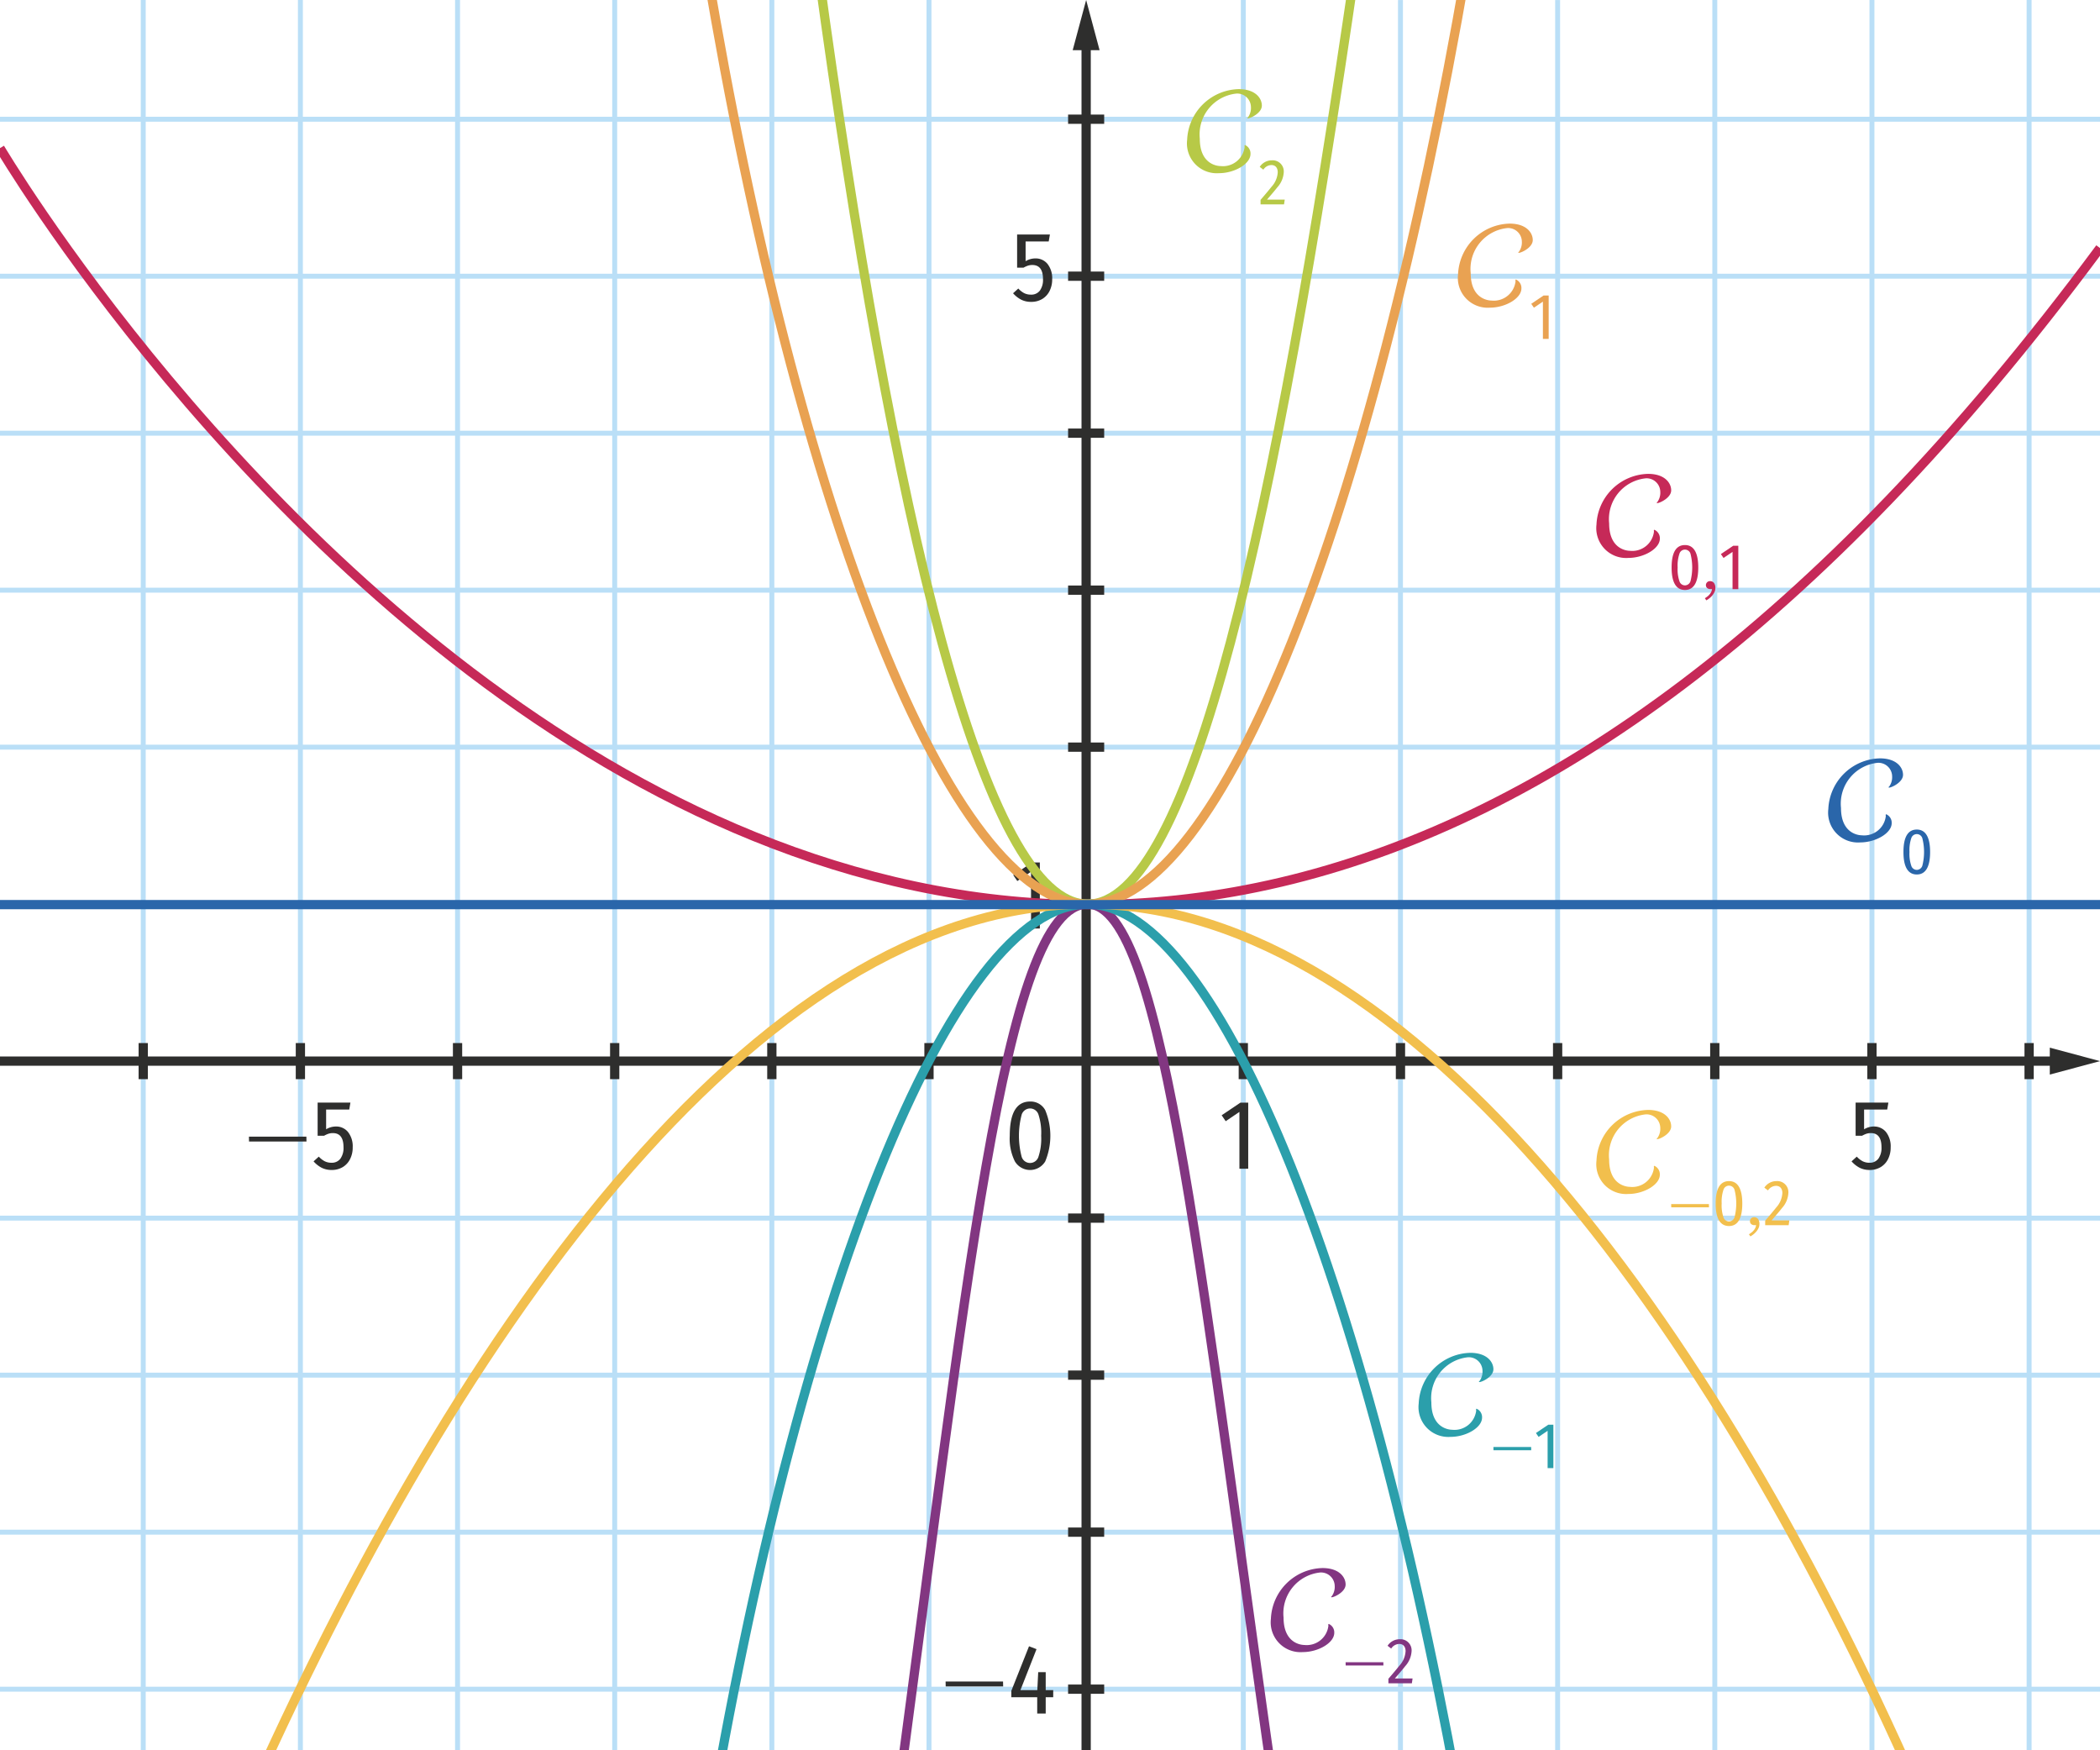 <svg xmlns="http://www.w3.org/2000/svg" viewBox="0 0 170.079 141.732"><g id="b882dd5e-4c31-419c-8e3a-68e69403d165" data-name="Repere xy"><line x1="-0.002" y1="85.926" x2="166.756" y2="85.926" style="fill:none;stroke:#2e2e2d;stroke-miterlimit:10;stroke-width:0.75px"/><polygon points="166.013 87.015 170.079 85.926 166.013 84.836 166.013 87.015" style="fill:#2e2e2d"/><line x1="87.967" y1="141.723" x2="87.967" y2="3.322" style="fill:none;stroke:#2e2e2d;stroke-miterlimit:10;stroke-width:0.75px"/><polygon points="89.056 4.065 87.967 0 86.877 4.065 89.056 4.065" style="fill:#2e2e2d"/><line x1="164.338" y1="141.729" x2="164.338" y2="-0.003" style="fill:none;stroke:#badff7;stroke-miterlimit:10;stroke-width:0.4px"/><line x1="164.338" y1="84.464" x2="164.338" y2="87.387" style="fill:none;stroke:#2e2e2d;stroke-miterlimit:10;stroke-width:0.75px"/><line x1="151.609" y1="141.729" x2="151.609" y2="-0.003" style="fill:none;stroke:#badff7;stroke-miterlimit:10;stroke-width:0.4px"/><line x1="151.609" y1="84.464" x2="151.609" y2="87.387" style="fill:none;stroke:#2e2e2d;stroke-miterlimit:10;stroke-width:0.75px"/><line x1="138.881" y1="141.729" x2="138.881" y2="-0.003" style="fill:none;stroke:#badff7;stroke-miterlimit:10;stroke-width:0.4px"/><line x1="138.881" y1="84.464" x2="138.881" y2="87.387" style="fill:none;stroke:#2e2e2d;stroke-miterlimit:10;stroke-width:0.75px"/><line x1="126.152" y1="141.723" x2="126.152" y2="0.003" style="fill:none;stroke:#badff7;stroke-miterlimit:10;stroke-width:0.4px"/><line x1="126.152" y1="84.463" x2="126.152" y2="87.386" style="fill:none;stroke:#2e2e2d;stroke-miterlimit:10;stroke-width:0.75px"/><line x1="113.424" y1="141.723" x2="113.424" y2="0.003" style="fill:none;stroke:#badff7;stroke-miterlimit:10;stroke-width:0.4px"/><line x1="113.424" y1="84.463" x2="113.424" y2="87.386" style="fill:none;stroke:#2e2e2d;stroke-miterlimit:10;stroke-width:0.75px"/><line x1="100.695" y1="141.729" x2="100.695" y2="-0.003" style="fill:none;stroke:#badff7;stroke-miterlimit:10;stroke-width:0.4px"/><line x1="100.695" y1="84.464" x2="100.695" y2="87.387" style="fill:none;stroke:#2e2e2d;stroke-miterlimit:10;stroke-width:0.75px"/><line x1="75.239" y1="141.729" x2="75.239" y2="-0.003" style="fill:none;stroke:#badff7;stroke-miterlimit:10;stroke-width:0.4px"/><line x1="75.239" y1="84.464" x2="75.239" y2="87.387" style="fill:none;stroke:#2e2e2d;stroke-miterlimit:10;stroke-width:0.75px"/><line x1="62.512" y1="141.729" x2="62.512" y2="-0.003" style="fill:none;stroke:#badff7;stroke-miterlimit:10;stroke-width:0.4px"/><line x1="62.512" y1="84.464" x2="62.512" y2="87.387" style="fill:none;stroke:#2e2e2d;stroke-miterlimit:10;stroke-width:0.75px"/><line x1="49.784" y1="141.729" x2="49.784" y2="-0.003" style="fill:none;stroke:#badff7;stroke-miterlimit:10;stroke-width:0.4px"/><line x1="49.784" y1="84.464" x2="49.784" y2="87.387" style="fill:none;stroke:#2e2e2d;stroke-miterlimit:10;stroke-width:0.75px"/><line x1="37.057" y1="141.729" x2="37.057" y2="-0.003" style="fill:none;stroke:#badff7;stroke-miterlimit:10;stroke-width:0.4px"/><line x1="37.057" y1="84.464" x2="37.057" y2="87.387" style="fill:none;stroke:#2e2e2d;stroke-miterlimit:10;stroke-width:0.75px"/><line x1="24.329" y1="141.729" x2="24.329" y2="-0.003" style="fill:none;stroke:#badff7;stroke-miterlimit:10;stroke-width:0.4px"/><line x1="24.329" y1="84.464" x2="24.329" y2="87.387" style="fill:none;stroke:#2e2e2d;stroke-miterlimit:10;stroke-width:0.75px"/><line x1="11.601" y1="141.729" x2="11.601" y2="-0.003" style="fill:none;stroke:#badff7;stroke-miterlimit:10;stroke-width:0.4px"/><line x1="11.601" y1="84.464" x2="11.601" y2="87.387" style="fill:none;stroke:#2e2e2d;stroke-miterlimit:10;stroke-width:0.75px"/><line x1="-0.002" y1="9.654" x2="170.08" y2="9.654" style="fill:none;stroke:#badff7;stroke-miterlimit:10;stroke-width:0.4px"/><line x1="89.428" y1="9.653" x2="86.505" y2="9.653" style="fill:none;stroke:#2e2e2d;stroke-miterlimit:10;stroke-width:0.75px"/><line x1="-0.002" y1="22.366" x2="170.08" y2="22.366" style="fill:none;stroke:#badff7;stroke-miterlimit:10;stroke-width:0.4px"/><line x1="89.428" y1="22.365" x2="86.505" y2="22.365" style="fill:none;stroke:#2e2e2d;stroke-miterlimit:10;stroke-width:0.75px"/><line x1="-0.002" y1="35.079" x2="170.08" y2="35.079" style="fill:none;stroke:#badff7;stroke-miterlimit:10;stroke-width:0.4px"/><line x1="89.428" y1="35.077" x2="86.505" y2="35.077" style="fill:none;stroke:#2e2e2d;stroke-miterlimit:10;stroke-width:0.75px"/><line x1="-0.002" y1="47.791" x2="170.08" y2="47.791" style="fill:none;stroke:#badff7;stroke-miterlimit:10;stroke-width:0.4px"/><line x1="89.428" y1="47.789" x2="86.505" y2="47.789" style="fill:none;stroke:#2e2e2d;stroke-miterlimit:10;stroke-width:0.75px"/><line y1="60.503" x2="170.078" y2="60.503" style="fill:none;stroke:#badff7;stroke-miterlimit:10;stroke-width:0.4px"/><line x1="89.428" y1="60.501" x2="86.505" y2="60.501" style="fill:none;stroke:#2e2e2d;stroke-miterlimit:10;stroke-width:0.75px"/><line y1="73.215" x2="170.078" y2="73.215" style="fill:none;stroke:#badff7;stroke-miterlimit:10;stroke-width:0.4px"/><line x1="89.428" y1="73.213" x2="86.505" y2="73.213" style="fill:none;stroke:#2e2e2d;stroke-miterlimit:10;stroke-width:0.75px"/><line x1="-0.002" y1="98.64" x2="170.08" y2="98.64" style="fill:none;stroke:#badff7;stroke-miterlimit:10;stroke-width:0.4px"/><line x1="89.428" y1="98.639" x2="86.505" y2="98.639" style="fill:none;stroke:#2e2e2d;stroke-miterlimit:10;stroke-width:0.75px"/><line x1="-0.002" y1="111.355" x2="170.08" y2="111.355" style="fill:none;stroke:#badff7;stroke-miterlimit:10;stroke-width:0.4px"/><line x1="89.428" y1="111.354" x2="86.505" y2="111.354" style="fill:none;stroke:#2e2e2d;stroke-miterlimit:10;stroke-width:0.75px"/><line x1="-0.002" y1="124.07" x2="170.08" y2="124.07" style="fill:none;stroke:#badff7;stroke-miterlimit:10;stroke-width:0.4px"/><line x1="89.428" y1="124.069" x2="86.505" y2="124.069" style="fill:none;stroke:#2e2e2d;stroke-miterlimit:10;stroke-width:0.75px"/><line x1="-0.002" y1="136.785" x2="170.08" y2="136.785" style="fill:none;stroke:#badff7;stroke-miterlimit:10;stroke-width:0.4px"/><line x1="89.428" y1="136.784" x2="86.505" y2="136.784" style="fill:none;stroke:#2e2e2d;stroke-miterlimit:10;stroke-width:0.75px"/><path d="M84.652,89.895a5.398,5.398,0,0,1,0,4.156,1.434,1.434,0,0,1-2.456-.004,4.133,4.133,0,0,1-.416-2.08q0-2.769,1.648-2.769A1.342,1.342,0,0,1,84.652,89.895Zm-1.908.372a6.703,6.703,0,0,0,0,3.404.711.711,0,0,0,1.36,0,4.672,4.672,0,0,0,.22-1.704,4.747,4.747,0,0,0-.216-1.704.715.715,0,0,0-.68-.504A.723.723,0,0,0,82.743,90.267Z" style="fill:#2e2e2d"/><path d="M76.592,136.56l-.008-.399h4.653l.008.399Z" style="fill:#2e2e2d"/><path d="M85.3,136.863v.576h-.608v1.32h-.688v-1.32h-2.096v-.52l1.432-3.608.608.232-1.304,3.319h1.368l.072-1.455h.608V136.863Z" style="fill:#2e2e2d"/><path d="M101.093,89.287v5.352h-.712V90.039l-1.112.752-.327-.48,1.52-1.023Z" style="fill:#2e2e2d"/><path d="M84.216,69.839V75.19h-.712V70.591l-1.112.752-.328-.48,1.52-1.023Z" style="fill:#2e2e2d"/><path d="M84.935,19.55H83.064v1.6a1.517,1.517,0,0,1,.784-.224,1.232,1.232,0,0,1,.992.448,1.873,1.873,0,0,1,.376,1.24,2.076,2.076,0,0,1-.212.951,1.576,1.576,0,0,1-.596.648,1.702,1.702,0,0,1-.896.231,1.759,1.759,0,0,1-.804-.176,2.291,2.291,0,0,1-.66-.52l.424-.384a1.784,1.784,0,0,0,.472.372,1.193,1.193,0,0,0,.552.123.865.865,0,0,0,.72-.323,1.478,1.478,0,0,0,.256-.933q0-1.144-.864-1.144a1.148,1.148,0,0,0-.352.052,2.095,2.095,0,0,0-.36.164h-.52V18.99h2.656Z" style="fill:#2e2e2d"/><path d="M152.845,89.846h-1.872v1.6a1.519,1.519,0,0,1,.784-.224,1.233,1.233,0,0,1,.992.448,1.875,1.875,0,0,1,.376,1.24,2.076,2.076,0,0,1-.212.951,1.577,1.577,0,0,1-.597.648,1.701,1.701,0,0,1-.895.231,1.758,1.758,0,0,1-.804-.176,2.291,2.291,0,0,1-.66-.52l.424-.384a1.775,1.775,0,0,0,.472.372,1.193,1.193,0,0,0,.552.123.866.866,0,0,0,.721-.323,1.481,1.481,0,0,0,.256-.933q0-1.144-.864-1.144a1.145,1.145,0,0,0-.352.052,2.081,2.081,0,0,0-.36.164h-.52v-2.688h2.655Z" style="fill:#2e2e2d"/><path d="M20.169,92.439l-.008-.399h4.653l.008.399Z" style="fill:#2e2e2d"/><path d="M28.286,89.846h-1.873v1.6a1.517,1.517,0,0,1,.785-.224,1.227,1.227,0,0,1,.99.448,1.865,1.865,0,0,1,.377,1.24,2.052,2.052,0,0,1-.213.951,1.569,1.569,0,0,1-.596.648,1.7,1.7,0,0,1-.895.231,1.762,1.762,0,0,1-.805-.176,2.291,2.291,0,0,1-.66-.52l.424-.384a1.779,1.779,0,0,0,.473.372,1.191,1.191,0,0,0,.551.123.864.864,0,0,0,.721-.323,1.481,1.481,0,0,0,.256-.933q0-1.144-.863-1.144a1.158,1.158,0,0,0-.354.052,2.143,2.143,0,0,0-.359.164h-.52v-2.688h2.656Z" style="fill:#2e2e2d"/></g><g id="f36a8d7f-2600-4b60-b305-83a6ff37449a" data-name="Courbe"><path d="M100.802,11.898c0-.027-.01-.054-.01-.072,0-.054.019-.081.046-.081a.746.746,0,0,1,.44.72c0,.81-1.296,1.558-2.548,1.558a2.416,2.416,0,0,1-2.583-2.701,4.286,4.286,0,0,1,4.177-4.105c1.332,0,1.873.72,1.873,1.333s-.937,1.035-1.126,1.035c-.026,0-.045-.009-.045-.027s.009-.036.045-.054a1.283,1.283,0,0,0,.243-.828,1.111,1.111,0,0,0-1.17-1.099,3.325,3.325,0,0,0-2.972,3.655c0,2.143,1.513,2.215,1.675,2.215a1.77,1.77,0,0,0,1.954-1.54Z" style="fill:#b7c947"/><path d="M103.973,13.922a1.978,1.978,0,0,1-.52,1.244c-.184.236-.462.567-.84.998h1.438l-.058.388h-1.9v-.368c.404-.467.703-.824.893-1.065a1.89,1.89,0,0,0,.498-1.17c0-.331-.162-.583-.514-.583a.795.795,0,0,0-.651.373l-.294-.226a1.171,1.171,0,0,1,.981-.53A.899.899,0,0,1,103.973,13.922Z" style="fill:#b7c947"/><path d="M107.586,131.655c0-.026-.01-.054-.01-.071,0-.055.019-.081.046-.081a.746.746,0,0,1,.44.72c0,.811-1.296,1.558-2.547,1.558a2.416,2.416,0,0,1-2.584-2.701,4.287,4.287,0,0,1,4.178-4.104c1.332,0,1.872.72,1.872,1.332s-.937,1.035-1.126,1.035c-.026,0-.045-.009-.045-.026,0-.019.01-.036.045-.055a1.281,1.281,0,0,0,.244-.828,1.112,1.112,0,0,0-1.171-1.099,3.326,3.326,0,0,0-2.972,3.655c0,2.143,1.514,2.215,1.676,2.215a1.769,1.769,0,0,0,1.953-1.539Z" style="fill:#823681"/><path d="M108.986,134.866l-.005-.263h3.056l.005.263Z" style="fill:#823681"/><path d="M114.326,133.679a1.979,1.979,0,0,1-.52,1.244c-.184.236-.462.566-.84.997h1.438l-.057.389H112.447v-.368c.404-.467.703-.823.893-1.065a1.889,1.889,0,0,0,.498-1.17c0-.331-.162-.583-.514-.583a.792.792,0,0,0-.651.373l-.294-.226a1.169,1.169,0,0,1,.981-.53A.9.9,0,0,1,114.326,133.679Z" style="fill:#823681"/><path d="M119.556,114.227c0-.026-.01-.054-.01-.071,0-.055.019-.081.046-.081a.746.746,0,0,1,.44.72c0,.811-1.296,1.558-2.548,1.558a2.416,2.416,0,0,1-2.583-2.701,4.286,4.286,0,0,1,4.177-4.104c1.332,0,1.873.72,1.873,1.332s-.937,1.035-1.126,1.035c-.026,0-.045-.009-.045-.026,0-.019.009-.036.045-.055a1.282,1.282,0,0,0,.243-.828,1.111,1.111,0,0,0-1.17-1.099,3.326,3.326,0,0,0-2.972,3.655c0,2.143,1.513,2.215,1.675,2.215a1.77,1.77,0,0,0,1.954-1.539Z" style="fill:#2b9fab"/><path d="M120.957,117.438l-.005-.263h3.055l.006.263Z" style="fill:#2b9fab"/><path d="M125.808,118.882h-.467v-3.019l-.73.493-.215-.314.997-.672h.415Z" style="fill:#2b9fab"/><path d="M133.954,94.558c0-.027-.01-.054-.01-.072,0-.054.019-.081.046-.081a.747.747,0,0,1,.44.721c0,.81-1.296,1.558-2.548,1.558a2.417,2.417,0,0,1-2.583-2.701,4.287,4.287,0,0,1,4.177-4.105c1.332,0,1.873.721,1.873,1.333s-.937,1.035-1.126,1.035c-.026,0-.045-.009-.045-.027,0-.018.009-.036.045-.054a1.284,1.284,0,0,0,.243-.828,1.111,1.111,0,0,0-1.17-1.099,3.325,3.325,0,0,0-2.972,3.655c0,2.143,1.513,2.215,1.675,2.215a1.77,1.77,0,0,0,1.954-1.54Z" style="fill:#f2bf4d"/><path d="M135.354,97.768l-.005-.263H138.404l.006.263Z" style="fill:#f2bf4d"/><path d="M141.108,97.459c0,.725-.126,1.821-1.075,1.821-.956,0-1.082-1.092-1.082-1.821,0-1.213.362-1.816,1.082-1.816C140.977,95.642,141.108,96.734,141.108,97.459Zm-1.669,0a2.974,2.974,0,0,0,.147,1.118.467.467,0,0,0,.446.331.477.477,0,0,0,.445-.331,4.456,4.456,0,0,0,0-2.236.466.466,0,0,0-.892,0A3.012,3.012,0,0,0,139.439,97.459Z" style="fill:#f2bf4d"/><path d="M142.496,99.122a.759.759,0,0,1-.084.349,1.263,1.263,0,0,1-.19.282,1.74,1.74,0,0,1-.233.218,1.669,1.669,0,0,1-.226.148l-.117-.172a2.377,2.377,0,0,0,.22-.153.964.964,0,0,0,.159-.154,1.011,1.011,0,0,0,.131-.194.699.699,0,0,0,.069-.238h-.131a.377.377,0,0,1-.268-.09.311.311,0,0,1-.097-.24.316.316,0,0,1,.088-.209.296.296,0,0,1,.237-.102.385.385,0,0,1,.331.147A.671.671,0,0,1,142.496,99.122Z" style="fill:#f2bf4d"/><path d="M144.842,96.582a1.977,1.977,0,0,1-.52,1.244c-.184.236-.462.567-.84.998h1.438l-.058.388h-1.9V98.844c.404-.467.703-.824.893-1.065a1.891,1.891,0,0,0,.498-1.171c0-.33-.162-.582-.514-.582a.796.796,0,0,0-.651.372l-.294-.226a1.172,1.172,0,0,1,.981-.53A.9.9,0,0,1,144.842,96.582Z" style="fill:#f2bf4d"/><path d="M152.731,66.091c0-.027-.009-.054-.009-.072,0-.054.018-.081.045-.081a.746.746,0,0,1,.441.72c0,.81-1.297,1.558-2.548,1.558a2.417,2.417,0,0,1-2.584-2.701,4.287,4.287,0,0,1,4.178-4.105c1.332,0,1.872.72,1.872,1.333s-.937,1.035-1.125,1.035c-.027,0-.045-.009-.045-.027s.009-.036.045-.054a1.283,1.283,0,0,0,.243-.828,1.112,1.112,0,0,0-1.171-1.099,3.325,3.325,0,0,0-2.971,3.655c0,2.143,1.513,2.215,1.675,2.215a1.769,1.769,0,0,0,1.953-1.54Z" style="fill:#2a66aa"/><path d="M156.319,68.991c0,.725-.126,1.822-1.076,1.822-.956,0-1.082-1.092-1.082-1.822,0-1.212.362-1.816,1.082-1.816C156.187,67.176,156.319,68.267,156.319,68.991Zm-1.67,0a2.973,2.973,0,0,0,.147,1.118.468.468,0,0,0,.446.331.479.479,0,0,0,.446-.331,4.484,4.484,0,0,0,0-2.236.467.467,0,0,0-.893,0A3.009,3.009,0,0,0,154.649,68.991Z" style="fill:#2a66aa"/><path d="M133.954,43.053c0-.027-.009-.054-.009-.072,0-.054.018-.081.045-.081a.746.746,0,0,1,.441.72c0,.81-1.297,1.558-2.548,1.558a2.417,2.417,0,0,1-2.584-2.701,4.287,4.287,0,0,1,4.178-4.105c1.332,0,1.872.72,1.872,1.333s-.937,1.035-1.125,1.035c-.027,0-.045-.009-.045-.027s.009-.036.045-.054a1.283,1.283,0,0,0,.243-.828,1.112,1.112,0,0,0-1.171-1.099,3.325,3.325,0,0,0-2.971,3.655c0,2.143,1.513,2.215,1.675,2.215a1.769,1.769,0,0,0,1.953-1.54Z" style="fill:#c62958"/><path d="M137.542,45.953c0,.725-.126,1.822-1.076,1.822-.956,0-1.082-1.092-1.082-1.822,0-1.212.362-1.816,1.082-1.816C137.41,44.137,137.542,45.229,137.542,45.953Zm-1.67,0a2.973,2.973,0,0,0,.147,1.118.468.468,0,0,0,.446.331.479.479,0,0,0,.446-.331,4.484,4.484,0,0,0,0-2.236.467.467,0,0,0-.893,0A3.009,3.009,0,0,0,135.872,45.953Z" style="fill:#c62958"/><path d="M138.928,47.617a.759.759,0,0,1-.084.349,1.248,1.248,0,0,1-.19.282,1.709,1.709,0,0,1-.233.218,1.58,1.58,0,0,1-.226.148l-.117-.171a2.374,2.374,0,0,0,.22-.154.962.962,0,0,0,.159-.154,1.015,1.015,0,0,0,.131-.195.697.697,0,0,0,.069-.238h-.131a.377.377,0,0,1-.268-.09.313.313,0,0,1-.097-.241.317.317,0,0,1,.088-.209.296.296,0,0,1,.237-.101.386.386,0,0,1,.331.147A.673.673,0,0,1,138.928,47.617Z" style="fill:#c62958"/><path d="M140.787,47.707h-.468V44.689l-.73.493-.215-.315.997-.672h.415Z" style="fill:#c62958"/><path d="M122.743,22.788c0-.027-.01-.054-.01-.072,0-.054.019-.081.046-.081a.746.746,0,0,1,.44.72c0,.81-1.296,1.558-2.548,1.558a2.416,2.416,0,0,1-2.583-2.701,4.286,4.286,0,0,1,4.177-4.105c1.332,0,1.873.72,1.873,1.333s-.937,1.035-1.126,1.035c-.026,0-.045-.009-.045-.027s.009-.036.045-.054a1.283,1.283,0,0,0,.243-.828,1.111,1.111,0,0,0-1.17-1.099,3.325,3.325,0,0,0-2.972,3.655c0,2.143,1.513,2.215,1.675,2.215a1.77,1.77,0,0,0,1.954-1.54Z" style="fill:#e9a252"/><path d="M125.427,27.442h-.467V24.424l-.729.493-.215-.315.997-.672h.414Z" style="fill:#e9a252"/><path d="M0,11.991s78.034,132.273,170.079,8.095" style="fill:none;stroke:#c62958;stroke-miterlimit:10;stroke-width:0.75px"/><path d="M66.266-2.451c6.011,44.182,13.392,75.666,21.818,75.666,8.426,0,15.206-31.304,21.661-75.666" style="fill:none;stroke:#b7c947;stroke-miterlimit:10;stroke-width:0.75px"/><path d="M72.267,148.879C78.278,104.697,81.225,73.213,88.084,73.213c6.323,0,9.206,31.304,15.661,75.666" style="fill:none;stroke:#823681;stroke-miterlimit:10;stroke-width:0.75px"/><path d="M57.266-2.451C64.542,41.154,76.967,73.215,88.084,73.215c10.857,0,23.009-31.339,30.661-75.666" style="fill:none;stroke:#e9a252;stroke-miterlimit:10;stroke-width:0.75px"/><path d="M57.266,148.879C64.542,105.275,76.986,73.213,88.084,73.213c10.661,0,23.009,31.339,30.661,75.666" style="fill:none;stroke:#2b9fab;stroke-miterlimit:10;stroke-width:0.75px"/><path d="M18.746,148.879C36.35,108.303,61.149,73.213,88.084,73.213c26.203,0,51.613,34.678,68.936,75.666" style="fill:none;stroke:#f2bf4d;stroke-miterlimit:10;stroke-width:0.75px"/><line x1="-7.281" y1="73.253" x2="188.77" y2="73.253" style="fill:none;stroke:#2a66aa;stroke-miterlimit:10;stroke-width:0.75px"/></g></svg>